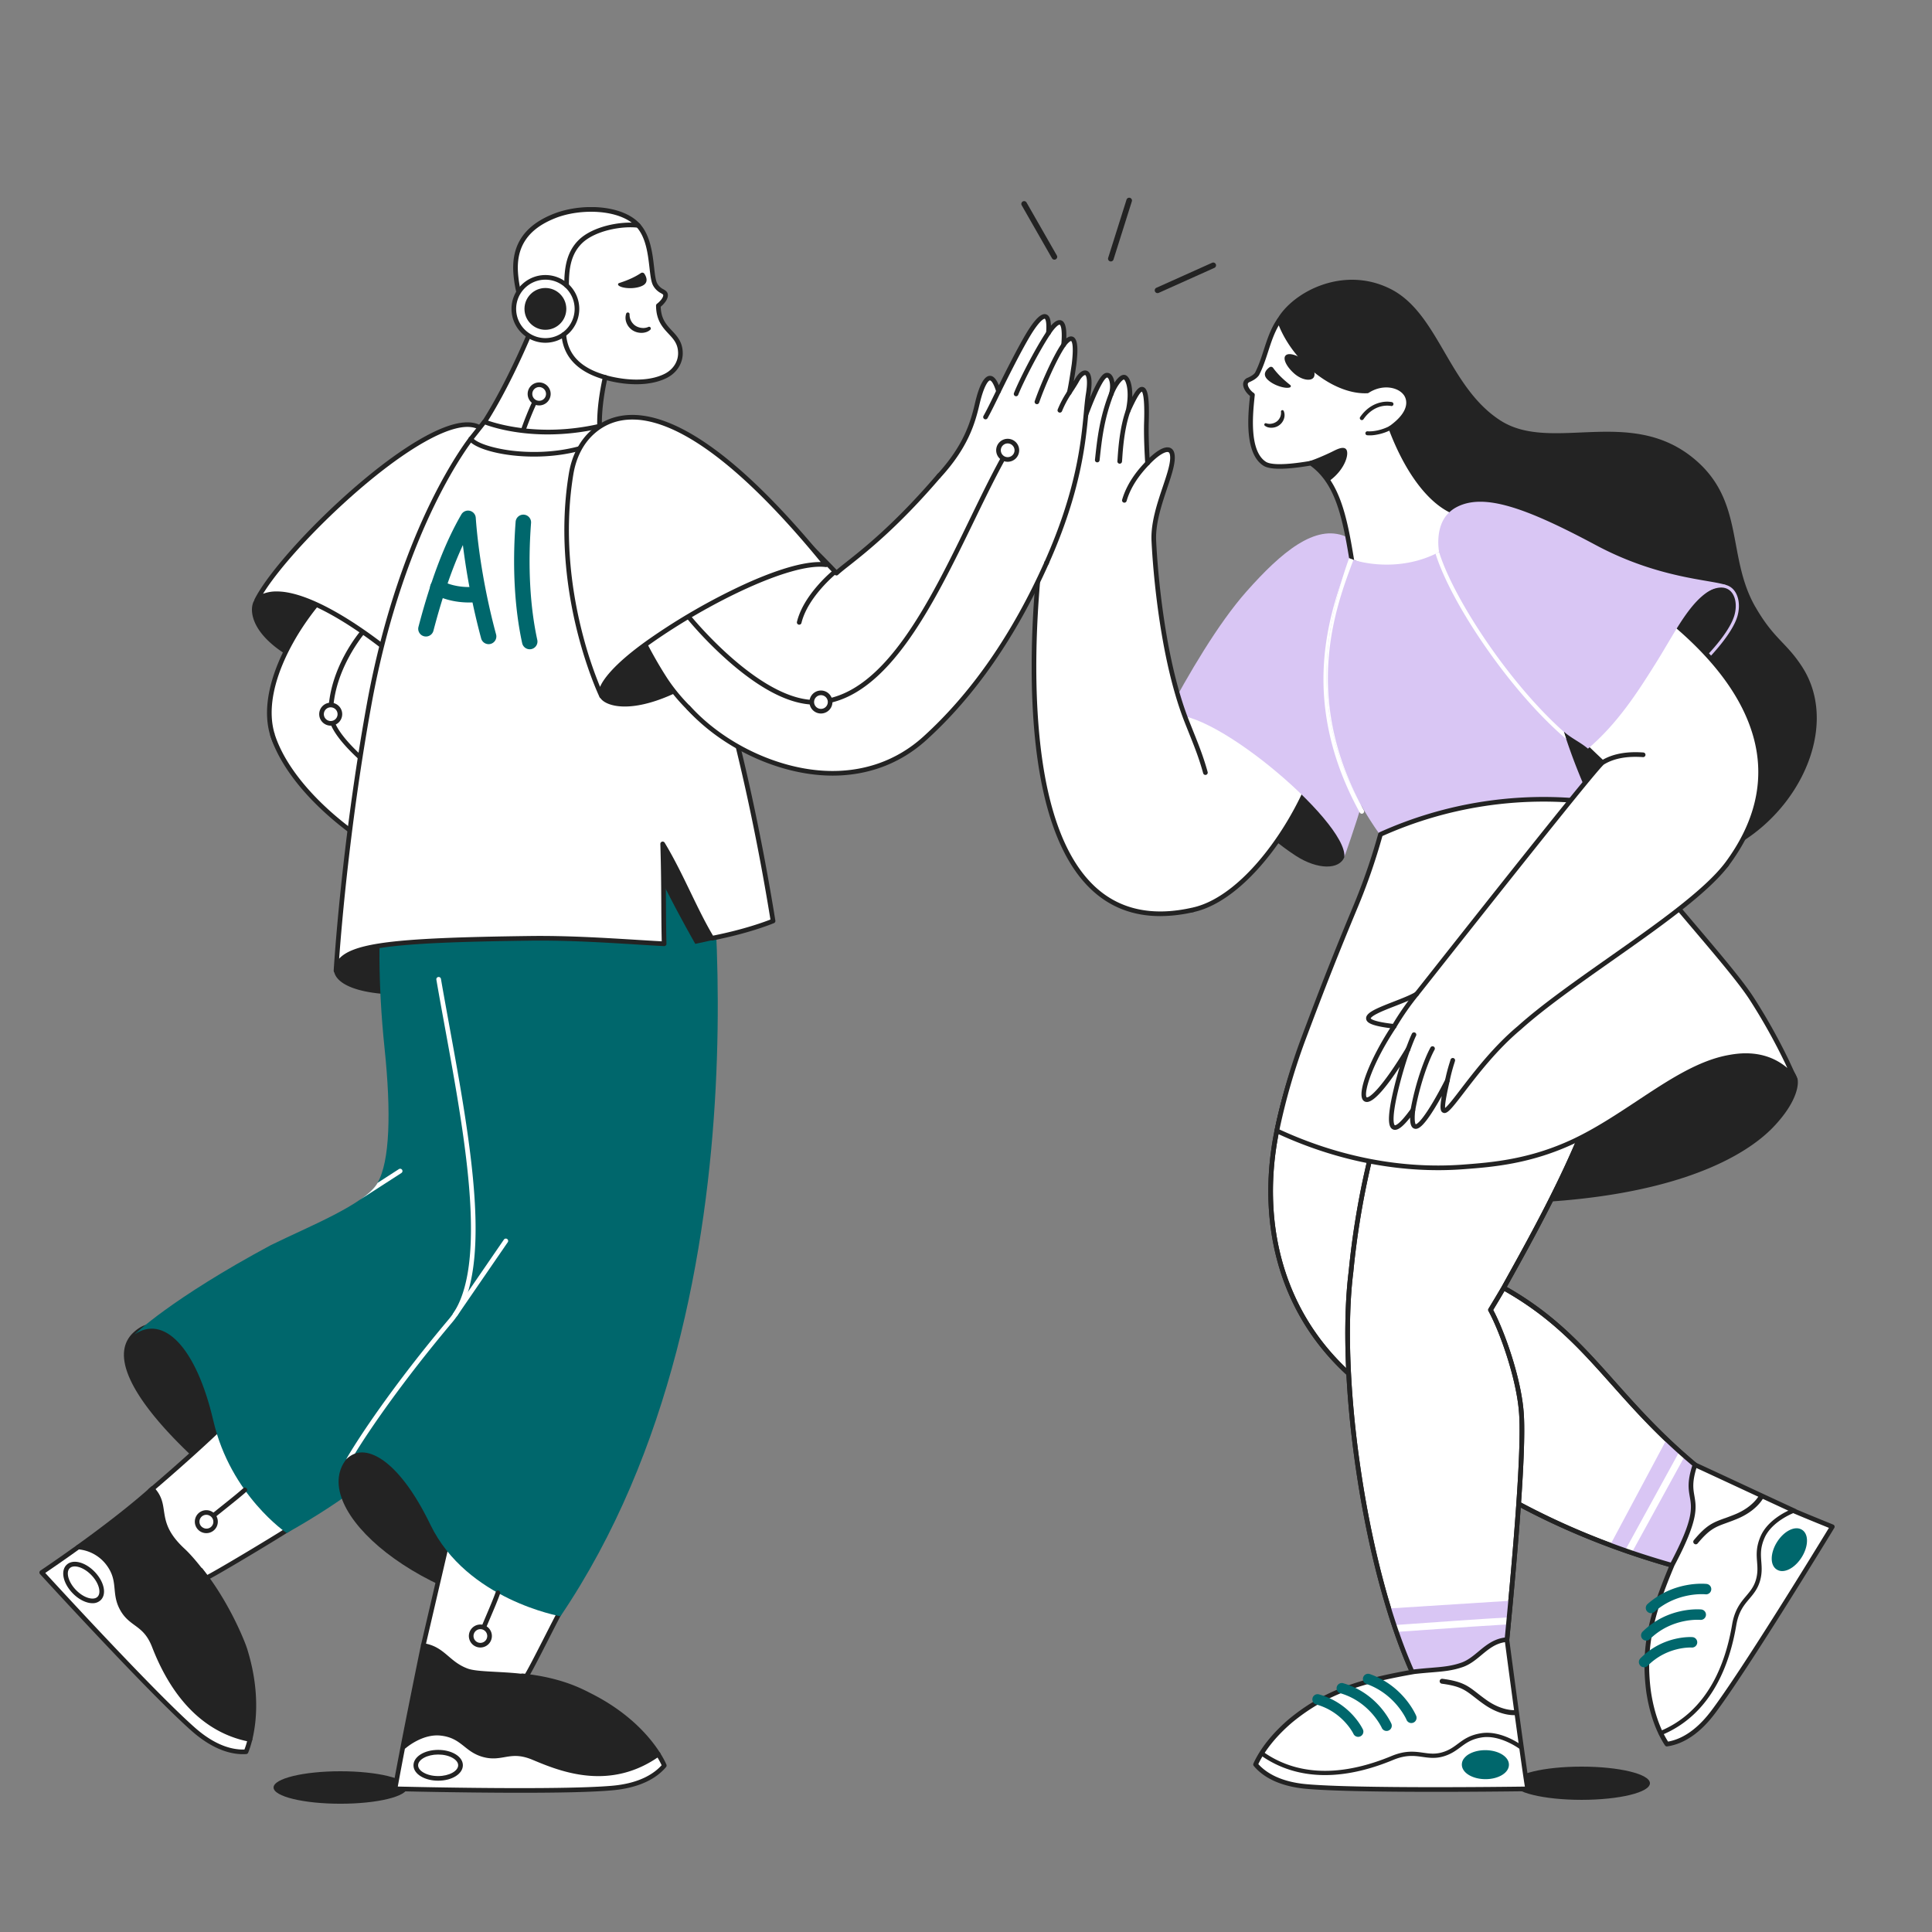 <svg xmlns="http://www.w3.org/2000/svg" width="3000" height="3000"><rect width="100%" height="100%" fill="#808080" stroke="none"/><svg width="250.781" height="60.757" transform="matrix(.847 0 0 .849 2349.6 2743.2)" viewBox="0 0 250.781 60.757"><ellipse cx="125.39" cy="30.378" fill="#232323" rx="125.39" ry="30.378"/></svg><svg width="250.781" height="60.757" transform="matrix(.828 0 0 .83 424.8 2750.4)" viewBox="0 0 250.781 60.757"><ellipse cx="125.39" cy="30.378" fill="#232323" rx="125.39" ry="30.378"/></svg><svg width="1039.04" height="1955.01" transform="matrix(1.2 0 0 1.201 1602 434.4)" viewBox="0 0 1039.04 1955.01"><path fill="#232323" d="M318.11 1167.26a1354.78 1354.78 0 0 0 280 27.29c263.2-2.09 344.85-81 363.62-101.25 30.8-33.19 30.43-55 29.35-59.2-8.86-34.35-78.37-42.38-105.07-46.45-153.65-23.41-460.01 125.01-567.9 179.61z"/><path fill="#fff" d="M858.32 1532.22c23.08 46.6 43.34 101-28.38 130.23C638.67 1608.64 501 1513.12 410 1414.12c-90.31-82.59-116-200-92.79-313.77C341.61 981 401.84 862.48 468.66 786l260.6 54.58c-69.74 107.46-149.93 304.17-175.2 435.81 158.53 64.61 179.08 151.17 304.26 255.83z"/><path fill="#232323" d="M829.94 1665.45a3.16 3.16 0 0 1-.81-.11c-214.34-60.3-347.37-168.72-421.24-249.1-43.86-40.14-74.06-89.44-89.75-146.53-14.48-52.69-15.81-111.46-3.85-170 23.3-114 81.59-235 152.11-315.69a3 3 0 0 1 2.87-1l260.61 54.59a3 3 0 0 1 1.9 4.56c-34 52.32-70.9 126.3-104 208.33s-58 161.47-70.29 224c100.51 41.5 145.44 91.82 197.35 150.02 29.78 33.38 60.57 67.91 105.41 105.4a2.9 2.9 0 0 1 .76 1c6.81 13.76 14.34 30 18.48 46.24 4.54 17.79 4.35 32.79-.61 45.85-6.87 18.13-22.51 32-47.81 42.25a3 3 0 0 1-1.13.19zM469.77 789.33C400.41 869.27 343.15 988.49 320.16 1101c-11.76 57.58-10.46 115.39 3.77 167.17 15.4 56 45 104.4 88.11 143.78l.18.19c73.22 79.68 205.07 187.2 417.53 247.19 23.12-9.59 37.36-22.16 43.52-38.42 9.69-25.57-2.56-56.78-17.36-86.75-44.91-37.61-75.74-72.17-105.55-105.6-51.81-58.08-96.55-108.24-197.43-149.3a3 3 0 0 1-1.82-3.34c12.15-63.28 37.39-144.08 71.09-227.54 32.49-80.47 68.68-153.28 102.18-205.67z"/><path fill="#d9c6f4" d="M864.24 1600.27c-.72 1.3-34.13 61.88-34.84 63.15-23.72-7.74-54.45-18.83-80.26-28.55l73.45-137.45a660.563 660.563 0 0 0 38.59 34.34c0 1 .13 3.15.18 4.18z"/><path fill="#fff" d="m846.15 1519-.44.8-1.06 1.93-25.87 47.12-41.88 76.28-8.55-3.12 23.85-43.47L837 1517l1.86-3.39.39-.71c1.76 1.59 3.54 3.17 5.36 4.77z"/><path fill="#232323" d="M829.94 1665.45a3.1 3.1 0 0 1-.81-.11c-214.34-60.3-347.37-168.72-421.24-249.1-43.86-40.14-74.06-89.44-89.75-146.53-14.48-52.69-15.81-111.46-3.85-170 23.3-114 81.59-235 152.11-315.69a3 3 0 0 1 2.87-1l260.61 54.59a3 3 0 0 1 1.9 4.56c-34 52.32-70.9 126.3-104 208.33s-58 161.47-70.29 224c100.51 41.5 145.44 91.82 197.35 150.02 29.78 33.38 60.57 67.91 105.41 105.4a3 3 0 0 1 .62.71c23.12 37.06 30.53 66.32 22.66 89.46-6.61 19.43-24.29 34.63-52.54 45.17a3 3 0 0 1-1.05.19zM469.77 789.33C400.41 869.27 343.15 988.49 320.16 1101c-11.76 57.58-10.46 115.39 3.77 167.17 15.4 56 45 104.4 88.11 143.78l.18.19c73.22 79.69 205.07 187.21 417.58 247.21 26-9.86 42.12-23.7 48.05-41.14 7.23-21.25.09-48.71-21.82-84-45-37.65-75.83-72.24-105.67-105.7-51.81-58.08-96.55-108.24-197.43-149.3a3 3 0 0 1-1.82-3.34c12.15-63.28 37.39-144.08 71.09-227.54 32.49-80.47 68.68-153.28 102.18-205.67z"/><path fill="#fff" d="M752.15 979.73c-25.78 114.38-87.16 226.15-141.4 323.6a1818.93 1818.93 0 0 1-17.08 28.56c14.59 26.18 36.69 88.35 40 132.77 5 61.43-17.13 276.56-18.61 293.53-3.38 60.51-99.71 93.31-122.85 41.42-63-141.17-95.82-382.54-79-517a1061.07 1061.07 0 0 1 58.1-258q16.31-118 32.58-236l264.13 7c3.37 79.13-6.47 142.02-15.87 184.12z"/><path fill="#232323" d="M535.41 1828.47c-21.34 0-38-9.81-46-27.63-29.89-67-54.63-160-69.64-261.8-14.34-97.27-17.83-190.87-9.57-256.82a1064.61 1064.61 0 0 1 58.16-258.31q16.26-117.82 32.53-235.64a3 3 0 0 1 3.05-2.59l12 .32 252.16 6.72a3 3 0 0 1 2.92 2.87 709.14 709.14 0 0 1-15.92 184.79c-26.45 117.31-90.3 232.05-141.64 324.27l-.1.19c-5.62 9.59-11.06 18.7-16.2 27.13 14.37 26.64 36.18 87.65 39.47 132.47 2.94 36.53-2.94 131.45-17.48 282.1-.58 6-1 10.09-1.13 11.92-.94 16.88-8.82 32.72-22.76 45.71a93.59 93.59 0 0 1-45.61 22.94 78.37 78.37 0 0 1-14.24 1.36zM506.48 791.75Q490.39 908.41 474.27 1025a3.2 3.2 0 0 1-.15.61 1058.23 1058.23 0 0 0-57.94 257.23c-8.21 65.52-4.73 158.53 9.54 255.28 14.93 101.25 39.5 193.67 69.18 260.24 8.44 18.91 28.49 27.45 53.64 22.82 29.36-5.4 61.59-29.38 63.47-63.18.17-1.93.57-6.06 1.15-12.06 14.51-150.31 20.39-244.87 17.47-281.07-3.3-44.88-25.49-106.27-39.58-131.55a3 3 0 0 1 .07-3c5.35-8.76 11.06-18.31 17-28.38v-.08C659.29 1210 723 1095.59 749.22 979.07a702.69 702.69 0 0 0 15.9-180.43L515.76 792z"/><path fill="#d9c6f4" d="M621 1707.84c-2 16.78-3.37 34.35-4.06 51.32l-1.52 1.3-2 1.69-48.67 41.56-71.06-.66c-12.22-27.55-22.61-57-31.69-85.11z"/><path fill="#fff" d="M619.11 1729.35q-.37 4.51-.77 9.06h-.26l-2.67.14c-11.6.64-28.29 1.7-46.79 2.94-32.58 2.18-70.73 4.88-96.43 6.73-1.05-3-2.07-5.92-3.06-8.8 20.64-1.48 50.24-3.59 78.54-5.52 26.24-1.81 51.35-3.46 67.18-4.33l3.94-.22z"/><path fill="#232323" d="M535.41 1828.47c-21.34 0-38-9.81-46-27.63-29.89-67-54.63-160-69.64-261.8-14.34-97.27-17.83-190.87-9.57-256.82a1064.61 1064.61 0 0 1 58.16-258.31q16.26-117.82 32.53-235.64a3 3 0 0 1 3.05-2.59l12 .32 252.16 6.72a3 3 0 0 1 2.92 2.87 709.14 709.14 0 0 1-15.92 184.79c-26.45 117.31-90.3 232.05-141.64 324.27l-.1.19c-5.62 9.59-11.06 18.7-16.2 27.13 14.37 26.64 36.18 87.65 39.47 132.47 2.94 36.53-2.94 131.45-17.48 282.1-.58 6-1 10.09-1.13 11.92-.94 16.88-8.82 32.72-22.76 45.71a93.59 93.59 0 0 1-45.61 22.94 78.37 78.37 0 0 1-14.24 1.36zM506.48 791.75Q490.39 908.41 474.27 1025a3.2 3.2 0 0 1-.15.61 1058.23 1058.23 0 0 0-57.94 257.23c-8.21 65.52-4.73 158.53 9.54 255.28 14.93 101.25 39.5 193.67 69.18 260.24 8.44 18.91 28.49 27.45 53.64 22.82 29.36-5.4 61.59-29.38 63.47-63.18.17-1.93.57-6.06 1.15-12.06 14.51-150.31 20.39-244.87 17.47-281.07-3.3-44.88-25.49-106.27-39.58-131.55a3 3 0 0 1 .07-3c5.35-8.76 11.06-18.31 17-28.38v-.08C659.29 1210 723 1095.59 749.22 979.07a702.69 702.69 0 0 0 15.9-180.43L515.76 792z"/><path fill="#fff" d="M289.76 1919.5c9.9-21.64 27.1-40.92 45.24-56.39 45.61-37.52 91.37-51.43 159.77-63.41 28.84-3.29 43.5-2.34 62.56-9 20.86-7.55 32.07-30.56 57.68-32.46 4.49 34.13 22.59 169.64 26.7 193 0 0-214.82 3.25-286.06-3-38.67-3.42-57.13-18-65.94-28.52a.22.22 0 0 0 .05-.22z"/><path fill="#232323" d="M522.83 1955c-62.16 0-132.42-.78-167.45-3.88-21.27-1.87-50.33-8.53-68-29.57a3 3 0 0 1-.4-3.23v-.06c8.91-19.5 24.82-39.35 46-57.42 46.55-38.29 92.56-52.06 161.2-64.08h.18c8.61-1 16-1.59 22.52-2.13 15.3-1.27 26.35-2.18 39.38-6.76 8.15-2.95 14.78-8.44 21.8-14.26 10.19-8.44 20.73-17.18 36.66-18.36a3 3 0 0 1 3.19 2.6c4.29 32.57 22.52 169.25 26.69 192.84a3 3 0 0 1-2.91 3.52c-1.02-.03-55.77.79-118.86.79zm-229.58-35.87c9.42 10.48 27.77 22.94 62.66 26 65.31 5.77 254.17 3.46 282.26 3.08-4.92-30.38-21.06-151.19-25.75-186.72-12.49 1.8-21.24 9-30.47 16.69-7.1 5.89-14.45 12-23.6 15.29-13.79 4.85-25.16 5.79-40.9 7.09-6.46.53-13.77 1.14-22.25 2.11-67.58 11.84-112.83 25.35-158.3 62.75-19.9 16.97-34.96 35.51-43.65 53.7z"/><path fill="#232323" d="M628.61 1852.25a3.23 3.23 0 0 0-3.46-2.85c-.68 0-16.82 1-36.69-13.14-4.56-3.24-8.24-6.1-11.48-8.63-12.75-9.91-19.78-15.37-45.42-18.78a3.2 3.2 0 0 0-3 5.08 3.25 3.25 0 0 0 2.17 1.26c23.93 3.18 30.08 8 42.38 17.53 3.31 2.57 7 5.48 11.66 8.75 18.26 13 33.39 14.38 39 14.38a19.47 19.47 0 0 0 2-.08 3.19 3.19 0 0 0 2.84-3.52zm5.26 42.39c-1.07-.79-26.41-19.38-52-15.45-15 2.29-22.81 8.09-30.4 13.71-5.86 4.34-11.4 8.44-20.23 11-9.26 2.7-16.73 1.64-24.65.52-10.71-1.52-22.86-3.25-41 4.28-26 10.8-50.94 17.1-74 18.72-35.13 2.46-66.24-5.76-92.46-24.45a2.75 2.75 0 0 0-3.07 4.57c24.08 17.12 52.17 25.8 83.5 25.8 4.06 0 8.24-.15 12.41-.44 23.68-1.66 49.17-8.1 75.76-19.13 16.74-6.94 27.61-5.4 38.13-3.91 8.14 1.15 16.56 2.35 26.95-.68 9.79-2.86 16-7.44 22-11.87 7.37-5.46 14.33-10.61 28-12.7 23.26-3.54 47.64 14.25 47.88 14.43a2.75 2.75 0 1 0 3.29-4.41z"/><path fill="#00676c" d="M608.23 1906.39c-5.65-3.35-13.14-5.21-21.06-5.26h-.26c-7.83 0-15.22 1.79-20.84 5a21.6 21.6 0 0 0-7 6.14 12.92 12.92 0 0 0-2.45 7.43c0 5.24 3.28 10.09 9.3 13.65 5.66 3.35 13.13 5.21 21.06 5.26h.26c7.84 0 15.22-1.79 20.85-5.05 6.06-3.51 9.42-8.33 9.45-13.56s-3.29-10-9.31-13.61zm-123.18-44.56c-.14-.34-14.52-33.22-51.91-46.36h-.09a6.75 6.75 0 0 1 4.57-12.71c43.22 15.19 59.22 52.28 59.88 53.86a6.58 6.58 0 0 1 .52 2.59 6.75 6.75 0 0 1-13 2.65zM453 1872.21c-.14-.33-15.3-33.49-53.51-44.67h-.19a6.75 6.75 0 0 1 4-12.91c44.44 13 61.39 50.6 62.09 52.19a7 7 0 0 1 .57 2.7 6.76 6.76 0 0 1-12.94 2.74zm-36.65 7.79c-.14-.29-13.85-28.44-48.24-38a6.75 6.75 0 0 1 3.64-13c40.56 11.34 56.19 43.94 56.83 45.32a6.6 6.6 0 0 1 .63 2.83 6.76 6.76 0 0 1-12.86 2.9z"/><path fill="#fff" d="M821.92 1893.2c0-.06-.1-.13-.16-.24-12.92-19.85-20.11-44.53-23.52-68-7.47-58 4.29-100.76 30.9-164 50.4-95.06 11-74.18 29.19-128.71 31.32 14.35 90 41.84 129.26 59.89l-.33.11c12.54 5.33 26.83 11.15 48.79 20.08 0 0-111.54 183.47-154.79 240.4-23.46 30.9-45.64 38.76-59.24 40.62z"/><path fill="#232323" d="M822 1896.32a3 3 0 0 1-2.42-1.24l-.16-.21-.09-.13-.11-.15c-14.81-22.76-21.21-50.21-24-69.23-7.65-59.33 4.47-102.31 31.11-165.59a2.56 2.56 0 0 1 .11-.24c30.2-57 27.75-71 25.16-86-1.73-10-3.52-20.25 3.84-42.3a3 3 0 0 1 1.65-1.8 3 3 0 0 1 2.44 0c15.73 7.21 38.17 17.64 61.93 28.69 23.49 10.92 47.78 22.22 67.34 31.21a2.87 2.87 0 0 1 .88.62c12 5.08 25.37 10.53 47.45 19.51a3 3 0 0 1 1.43 4.34c-1.11 1.83-112.12 184.26-155 240.66-23.39 30.8-46.2 39.71-61.22 41.77a2.83 2.83 0 0 1-.34.09zm9.83-234.13c-26.17 62.22-38.1 104.44-30.63 162.33 3.73 25.73 11.41 48.36 22.24 65.51 13.89-2.38 34.22-11.27 55.41-39.17 39.63-52.17 138.11-213.09 152.78-237.14-21-8.52-33.8-13.77-45.56-18.77a2.88 2.88 0 0 1-1-.73c-19.34-8.9-43.09-19.94-66.07-30.63-22.25-10.34-43.34-20.15-58.83-27.27-5.68 18.4-4.18 27.06-2.59 36.19 2.62 15.28 5.36 31.04-25.74 89.71z"/><path fill="#232323" d="M859.23 1635h.06a3.18 3.18 0 0 0 2.46-1.16c15.43-18.54 22.75-21.2 37.34-26.5 3.71-1.35 8.32-3 13.68-5.23 25.4-10.48 33.61-26.42 33.94-27.1a3.18 3.18 0 0 0-1.43-4.29 3.2 3.2 0 0 0-4.29 1.42c-.08.15-7.68 14.57-30.66 24-5.07 2.09-9.43 3.68-13.29 5.08h-.13c-15.19 5.51-23.55 8.55-40.09 28.43a3.19 3.19 0 0 0-.72 2.34 3.11 3.11 0 0 0 1.14 2.16 3.16 3.16 0 0 0 1.99.85zm128.65-44.22a2.75 2.75 0 0 0-3.54-1.61c-1.26.46-30.83 11.69-41.14 35.46-6 13.88-5.28 23.61-4.56 33 .56 7.27 1.09 14.13-1.43 23-2.64 9.27-7.52 15-12.68 21.13-7 8.26-14.92 17.63-18.19 37-4.7 27.77-12.62 52.2-23.53 72.59-16.6 31-40.12 53-69.89 65.22a2.75 2.75 0 0 0 1 5.29 2.72 2.72 0 0 0 1.18-.26c30.93-12.75 55.33-35.51 72.52-67.66 11.19-20.9 19.3-45.89 24.1-74.27 3-17.86 10.12-26.23 17-34.33 5.31-6.28 10.8-12.77 13.76-23.18 2.79-9.78 2.2-17.47 1.63-24.9-.7-9.14-1.36-17.77 4.12-30.4 9.4-21.68 37.72-32.39 38-32.5a2.76 2.76 0 0 0 1.65-3.58z"/><path fill="#00676c" d="M996.8 1616.2c-4.42-2.81-10.3-2.59-16.53.61-5.84 3-11.4 8.33-15.65 15s-6.72 14-7 20.54c-.25 7 2 12.39 6.47 15.21a13 13 0 0 0 7 2c8.24 0 18.14-6.61 25.13-17.6 4.25-6.68 6.72-14 7-20.54.3-7-2-12.42-6.42-15.22zM801.4 1724a6.76 6.76 0 0 1-4.48-11.82c34.36-30.28 74.57-26.14 76.26-26a6.75 6.75 0 1 1-1.5 13.41c-.35 0-36.09-3.54-65.82 22.67a6.73 6.73 0 0 1-4.46 1.69zm-6.13 35.47a6.75 6.75 0 0 1-4.73-11.57c33-32.41 74.15-28.86 75.88-28.69a6.75 6.75 0 1 1-1.3 13.44c-.36 0-36.52-3.17-65.12 24.88a6.75 6.75 0 0 1-4.73 1.94zm-2.82 34.46a6.75 6.75 0 0 1-4.79-11.51c29.7-29.84 65.8-27.57 67.32-27.46a6.75 6.75 0 0 1-1 13.47c-.32 0-31.6-1.8-56.78 23.51a6.76 6.76 0 0 1-4.79 2z"/><path fill="#232323" d="M182.79 570.18c86.4 8.94 243.72 118.21 221.78 176.21-6.18 16.35-34.17 16.89-62.85-1.66-86.58-56.02-158.93-174.55-158.93-174.55z"/><path fill="#fff" d="M171.8 575.41c19.24-22.06 46.86-95 72.35-112C277.34 441.33 393 522.68 373.62 607c-16.89 73.66-90.39 191.61-164.84 207.66-83.89 14.15-104.68-159.25-36.98-239.25z"/><path fill="#232323" d="M199.45 818.45c-21 0-39.3-12-52.11-34.44-14.9-26.16-21.49-64-18.07-103.94 3.64-42.37 17.92-80.23 40.24-106.6 7.53-8.64 16.64-25.8 26.29-44 15.15-28.53 30.81-58 46.66-68.57 13.81-9.19 40.76-2.66 68.68 16.63C332.55 492.31 351 512 363 533c14.32 25 19 50.79 13.54 74.63-8.81 38.39-32.31 86.87-61.34 126.54-34 46.38-71.53 76-105.79 83.38h-.14a58.21 58.21 0 0 1-9.82.9zm-25.37-241.09c-21.52 25.43-35.3 62.09-38.83 103.22-3.27 38.15 3.2 75.7 17.31 100.46 9.49 16.66 26.85 35.48 55.66 30.66 32.81-7.1 69.08-35.88 102.14-81.05 28.59-39 51.7-86.69 60.34-124.33 11-47.91-23.7-96.72-62.94-123.84-25.48-17.61-50.38-24.28-61.95-16.58-14.58 9.7-30.57 39.82-44.68 66.39-9.81 18.47-19.07 35.91-27.05 45.07z"/><path fill="#d9c6f4" d="M404.57 746.39c4.74-46-182.63-204.32-231-181.46C203.11 509.47 241.37 444.31 278 403c45.13-50.88 89-87.68 128.21-71.05 13.6 10.58 36.16 31 40.55 41.55 37.97 108.36 3.24 244.21-42.19 372.89z"/><path fill="#fff" d="M427.15 690.37a3 3 0 0 1-2.63-1.55c-35-63.43-50.6-128.63-46.25-193.79 3.73-55.95 20.75-101 33.18-134a3 3 0 0 1 5.61 2.12c-12.29 32.58-29.13 77.2-32.8 132.26-4.33 64.9 10.56 127.21 45.51 190.49a3 3 0 0 1-1.17 4.1 3 3 0 0 1-1.45.37zm-202.36-53.18c-6.81-24.72-14.93-42.87-24.37-67C170.22 493 160 383.26 158 336.11c-1.27-41.79 28.12-90 23.76-110.81-2.43-11.61-17-4.17-31.85 11.69-1.2-19.5-1.9-38.4-1.42-53.2 2.18-67.7-12.33-39.74-23.75-14.24 5.61-25.85.38-42.47-4.94-43.62-4.35-.65-12 9.2-16.77 21.6 3.94-13.45-.88-27.5-7.68-23.51-9.71 5.71-27.21 56.21-27.6 57.4 5.44-43.48-13.13-26.84-25.94 11.72-14.12 42.52-17.88 67.94-24.27 112.28-24 166.72-48.14 563.93 191.27 509.23"/><path fill="#232323" d="M166.38 822.75c-34.54 0-64.06-11.13-88.12-33.3-44.17-40.7-69.93-117.92-76.58-229.52C-4.39 458 7.14 356.47 14.55 305c6.24-43.33 10-69.48 24.39-112.79 1.44-4.33 14.36-42.19 26.51-39.44 3.3.75 5.27 4 6 9.88 6.18-15.86 15.5-37.15 22.39-41.2a7 7 0 0 1 8.15.44c2.68 2.08 4.45 6.19 5.13 11.12 4-6 8.7-10.69 13.13-10h.2c4.19.91 7.43 6.37 8.89 15a67.88 67.88 0 0 1 .78 13.61c5.69-10.42 9.67-13.87 13.8-12.92 5.38 1.24 8.73 9.41 7.58 45.21-.38 11.7 0 27.22 1 46.23 7.14-6.78 18-15.29 25.79-13.11 2.32.65 5.31 2.51 6.4 7.69 2.18 10.42-3.16 26.3-9.34 44.68-7 21-15 44.73-14.36 66.65.63 14.37 7.13 143.35 42.23 233.07 2 5.15 4 10 5.87 14.76 7.09 17.68 13.2 32.95 18.6 52.54a3 3 0 0 1-5.79 1.6c-5.3-19.27-11.36-34.4-18.38-51.91-1.9-4.74-3.86-9.64-5.89-14.81-35.45-90.61-42-220.52-42.63-235-.71-23 7.46-47.34 14.67-68.78 5.9-17.55 11-32.71 9.14-41.54-.56-2.7-1.71-3-2.14-3.14-3.56-1-12.78 3.66-24.59 16.26a3 3 0 0 1-5.18-1.87c-1.39-22.58-1.85-40.07-1.42-53.48 1-32.33-2-38.09-2.93-39.09-1.62.62-5.63 5.06-15.08 26.17a3 3 0 0 1-5.67-1.86c5.49-25.31 0-39-2.53-40-1.85.17-8.47 6.84-13.45 19.71a3 3 0 0 1-5.68-1.92c2.71-9.26.71-18.08-1.86-20.08-.37-.29-.67-.44-1.42 0-6.84 4-21.56 41.51-26.27 55.75a3 3 0 0 1-5.82-1.31c2.29-18.34-.28-22-.68-22.43-2.42.27-11.16 10.53-19.44 35.47-14.22 42.8-18 68.75-24.15 111.76C13.11 357.1 1.63 458.21 7.67 559.58c6.55 110 31.67 185.84 74.66 225.46 32 29.47 74.3 38.45 125.79 26.68a3 3 0 0 1 1.33 5.85 193.78 193.78 0 0 1-43.07 5.18z"/><path fill="#232323" d="M119.89 288.21a3 3 0 0 1-.84-.12 3 3 0 0 1-2-3.71c7.1-24.47 23.63-42 30.69-49.45a3 3 0 0 1 4.37 4.12c-6.77 7.16-22.6 23.92-29.3 47a3 3 0 0 1-2.92 2.16zm-5.99-50.4h-.28a3 3 0 0 1-2.71-3.26c.08-.95.18-2.34.29-4.09.81-11.85 2.69-39.6 10.7-61.92a3 3 0 0 1 5.65 2c-7.73 21.53-9.57 48.69-10.36 60.29-.12 1.81-.22 3.25-.31 4.23a3 3 0 0 1-2.98 2.75zm-29.03-1.73h-.33a3 3 0 0 1-2.66-3.31l.22-2c2.78-25.54 5.66-51.94 18.11-84.31a3 3 0 0 1 5.6 2.15c-12.17 31.65-15 57.66-17.74 82.81l-.22 2a3 3 0 0 1-2.98 2.66zm-28.49 0h-.33a3 3 0 0 1-2.66-3.31 368.06 368.06 0 0 1 11.46-52.18 3 3 0 0 1 5.76 1.69 366 366 0 0 0-11.25 51.15 3 3 0 0 1-2.98 2.65zm880.24 187.18c24 41.56 39.51 45.16 60.17 76.92 54.44 83.71-14.09 212.48-122.27 247.21-102.65 33-208.36-16.31-237.18-107.4-75.6-134.49-152.66-374.89-172.7-448.48-49-4.68-149.08-72.14-147.08-140.23 20.22-35.64 85.89-70.22 147-39.27 62 31.4 74.63 126.6 141.88 169.88 65.83 42.36 167.24-18.63 249.78 48.81 67.26 55 42.61 127.1 80.36 192.56z"/><path fill="#fff" d="M527.65 355.69c-58.71 36.28-113.13 8.75-113.13 8.75-9.88-61.21-19.62-103.72-53.2-127.31-16.1 2.75-49.37 7.65-59.87.72-25.06-16-17.42-71.51-15.79-89.06-6.38-4-13.79-15.57-5-19.3 4.09-1.83 8.21-4 10.9-7.66 11.56-22.26 14.28-48.52 28.85-69.56 17.24 49.27 70.29 93.63 114 91.4 35.33-23 82.11 11 30.28 47.94 26.2 69.78 63 107.9 96.11 112.36.08 23.35-33.12 51.72-33.12 51.72z"/><g fill="#232323"><path d="M462.63 377.43a124.66 124.66 0 0 1-13.89-.78c-21.24-2.38-35-9.24-35.57-9.53a3 3 0 0 1-1.61-2.2c-9.38-58.08-18.56-101.12-51-124.63-32.19 5.42-52.64 5.44-60.79.06-24.83-15.9-19.72-66.17-17.54-87.64.08-.88.17-1.7.24-2.48-4.83-3.73-9.29-10.36-8.84-15.89a8.9 8.9 0 0 1 5.83-7.61c3.35-1.5 7.15-3.38 9.52-6.49 4.78-9.26 8.1-19.5 11.31-29.41 4.45-13.71 9-27.88 17.63-40.27a3 3 0 0 1 5.3.72c8.13 23.25 24.94 46.46 46.12 63.68s44.38 26.49 64.07 25.75c20.82-13.12 44.3-7.92 53.36 5.35 4.35 6.39 5.11 14.28 2.12 22.24-3.13 8.31-10.07 16.51-20.64 24.39 24.2 63.3 58.83 103.73 92.89 108.3a3 3 0 0 1 2.6 3c.09 24.45-32.77 52.81-34.17 54a2.51 2.51 0 0 1-.37.27 125.57 125.57 0 0 1-66.57 19.17zm-45.4-15a113.7 113.7 0 0 0 32.42 8.33 119.25 119.25 0 0 0 76.22-17.46c2.41-2.1 29.66-26.36 31.77-46.76-35.76-6.62-71.39-48.86-95.79-113.83a3 3 0 0 1 1.07-3.5c28.72-20.5 21.74-35.59 18.92-39.73-7.4-10.84-28-14.85-45.82-3.25a3.05 3.05 0 0 1-1.49.48c-1.09.05-2.19.08-3.3.08-41.86 0-92-39.62-111.51-87.82-6.15 10.51-10 22.3-13.69 33.75-3.32 10.22-6.74 20.78-11.81 30.54a3 3 0 0 1-.24.38c-3.06 4.2-7.62 6.63-12.09 8.63-1.86.79-2.18 1.76-2.25 2.6-.28 3.54 3.86 9 7.62 11.42a3 3 0 0 1 1.39 2.81c-.12 1.24-.26 2.67-.43 4.25-2.06 20.38-6.9 68.08 14.85 82 3.94 2.6 16.64 5.88 57.74-1.15a3 3 0 0 1 2.23.5c34.84 24.45 44.57 68.35 54.19 127.69z"/><path d="M464.15 188.65c-16.35 8.65-29.31 7.32-29.48 7.3a2.56 2.56 0 1 0-.58 5.09c1.15.1 2.31.15 3.47.15a41.17 41.17 0 0 0 6.18-.46 66.76 66.76 0 0 0 21.67-6.92zM383.89 261c-10.85-16.33-21.29-24.5-24.57-26.56 4.31-1 17-6.16 28.11-11.48 5.52-2.63 14.33-7.85 18.76-4.47 5.65 4.31.23 25.67-19.95 40.81zm-30.47-157.33c10.92 6.55 15 18.21 11.16 23s-15.47 2.9-25-5.55c-9.78-8.69-14.8-18.85-11.15-23 3.79-4.36 14.17-.95 24.99 5.55zm-49.85 81.93a13.42 13.42 0 0 0 7.08.42 15.65 15.65 0 0 0 6.5-2.79 13.54 13.54 0 0 0 2.48-2.48 13.87 13.87 0 0 0 2.95-10.05v-.1a1.86 1.86 0 0 1 3.54-.94 14 14 0 0 1 .36 9.91 16.82 16.82 0 0 1-2.26 4.55 17 17 0 0 1-12.9 7.16 16.41 16.41 0 0 1-5-.36 11.88 11.88 0 0 1-4.63-2.17 1.85 1.85 0 0 1 1.79-3.18zm31.1-49.4c-4.21-3.44-14.49-11.44-22.27-22.25a3.35 3.35 0 0 0-4.69-.77c-3.89 2.84-9.37 8.54-3.12 15.22 7.67 8.22 24.36 13.09 29.76 10.69a1.74 1.74 0 0 0 .83-2.3 1.91 1.91 0 0 0-.51-.59zm131.47 21.99a34.87 34.87 0 0 0-14.17.34c-7.35 1.58-18 6.14-26.89 18.88a2.55 2.55 0 0 0-.44 1.8 2.57 2.57 0 0 0 2.54 2.23h.34a2.51 2.51 0 0 0 1.76-1.07c15.1-21.58 34.89-17.34 35.73-17.15a2.56 2.56 0 1 0 1.13-5zm445.07 276.32c6.67-23.53-4.68-49-37.4-33.33-31.38 15-153.9 202.94-153.9 202.94s169.59-101.49 191.3-169.61z"/></g><path fill="#d9c6f4" d="M721 606.47a2.06 2.06 0 0 1-.86-3.83c111.08-65.33 179.23-134.32 189.13-168.7 3.82-13.24 1.42-26.2-6-32.26-6.57-5.38-16.42-4.92-28.49 1.34a2.07 2.07 0 0 1-1.9-3.67c17.25-8.93 27.47-5.39 33-.86 8.65 7.09 11.59 21.8 7.33 36.59-5.21 17.92-25.64 44.56-56.14 73.06-35.37 33.05-82 67-134.89 98.05a2 2 0 0 1-1.18.28z"/><path fill="#fff" d="M738.59 624.29c13.08 12.15 138.1 162.07 160.68 131.81 146.81-196.75-110.83-359.42-233.17-414.16-72.61-32.49-150.5 33.49-104.88 94.9s155.34 166.99 177.37 187.45z"/><path fill="#232323" d="M890.71 763.12c-26.86 0-85.23-60.63-138.92-120.13-7.61-8.43-13.11-14.52-15.24-16.5C712.1 603.78 603.65 499 558.81 438.63c-18.81-25.32-18.92-54.28-.3-77.48 20.73-25.83 64.76-41.66 108.82-21.95 26.23 11.74 94 44.54 157.07 95.49s102.12 104.09 116.11 157.88c14.5 55.74 1.43 111.36-38.84 165.32a12.8 12.8 0 0 1-10.16 5.21zm-150.08-141c2.33 2.16 7.62 8 15.61 16.88 29.47 32.66 107.73 119.43 135 118.14a6.9 6.9 0 0 0 5.63-2.81C936 701.87 948.72 648 934.7 594.08c-13.66-52.52-52-104.57-114.07-154.72-62.48-50.51-129.74-83-155.75-94.68-41.28-18.47-82.41-3.81-101.69 20.23-16.81 20.93-16.64 47.15.44 70.14 44.57 60 152.64 164.41 177 187z"/><path fill="#d9c6f4" d="M410.76 360c12.66 5.84 65.91 18.8 116.42-8 0 0-6.88-34.81 14.74-52.68a41 41 0 0 1 7.26-5c35.23-19.12 89.55 0 180.86 48.77C812.16 387 879.85 387.58 899.21 395c-39.76 2.74-62.22 54-91.79 101-23 36.6-48.85 77.29-87.57 110.26-10.85-9-21.18-13.13-31.31-22.07a746.85 746.85 0 0 0 35.68 91c-86.17-7.06-183.06 9.15-271.62 45-85.36-117.9-86.49-235.31-41.84-360.19z"/><path fill="#fff" d="M527.15 352q-2.25 1.2-4.52 2.29c9.67 30.88 32.36 73.48 62.66 117.57 33.36 48.52 71 91.72 106 121.63a2.08 2.08 0 0 0 .34.24c-1-3.06-2-6.13-3-9.21C616.79 520.6 545.5 411.51 527.15 352zm-110.79 10.13v-.15c-2.27-.71-4.16-1.4-5.63-2-39.31 110-43.07 214.31 14.85 318.22-74.81-142.2-32.27-254.98-9.22-316.07zm34.98 354.96A794 794 0 0 1 419 810.53c-26.05 62.43-43.6 107.19-67.48 171a816 816 0 0 0-34.34 118.86c106.85 49.86 196.15 50.05 241.24 46.66 36.41-2.74 86.47-6.5 143.51-33.46 73-34.5 136.09-96.92 200.74-108.29 10.85-1.91 34.5-5.74 58.1 6.16a80.68 80.68 0 0 1 27.3 22.89l-10.57-22.89a755.52 755.52 0 0 0-45.78-81.88c-27.38-42.23-101.9-120.85-207.91-254.14a513.86 513.86 0 0 0-272.51 41.69z"/><path fill="#232323" d="M525.81 1151.23c-70 0-141.86-16.43-209.85-48.17a3 3 0 0 1-1.67-3.33 823.22 823.22 0 0 1 34.46-119.29c24.86-66.4 42.53-111.17 67.52-171.07a790.76 790.76 0 0 0 32.18-93.08 3 3 0 0 1 1.66-1.94 516.83 516.83 0 0 1 274.09-41.93 3 3 0 0 1 2 1.11c50.72 63.76 94 114.77 128.81 155.75 37.67 44.39 64.9 76.45 79.28 98.63a764 764 0 0 1 46 82.25l10.57 22.9a3 3 0 0 1-5.1 3.09 76.92 76.92 0 0 0-26.27-22.05c-23.19-11.7-46.34-7.62-56.23-5.89-38.32 6.79-76.26 31.79-116.42 58.33-26.71 17.65-54.33 35.89-83.59 49.72-57.54 27.2-107.84 31-144.56 33.74q-16.35 1.23-32.88 1.23zm-205.16-52.6c77.14 35.58 159.24 51.27 237.59 45.39 36.25-2.73 85.91-6.46 142.45-33.18 28.87-13.65 56.31-31.77 82.85-49.3 40.69-26.89 79.13-52.28 118.65-59.23 9.57-1.69 35-6.16 60 6.44a79.28 79.28 0 0 1 15.62 10.38l-3-6.45a758 758 0 0 0-45.58-81.5c-14.17-21.86-41.28-53.8-78.82-98-34.64-40.81-77.71-91.56-128.15-154.94a511 511 0 0 0-268.42 41 795 795 0 0 1-32.05 92.43c-24.95 59.83-42.6 104.54-67.43 170.86a816.25 816.25 0 0 0-33.71 116.1z"/><path fill="#fff" d="M791.24 614.14c-25.65-1.85-42.21 3.6-52.65 10.15-13.18 10.59-239 297.5-240.55 299.25-24.29 14.79-108.26 32.9-29 41.68-55.32 83.17-54.75 149.14 17.89 29.84-8.72 21.56-47.33 153 6.41 78.33-6.37 59.41 36.46-21.76 44.67-38.24-22.17 95.71 19-6.44 93.25-68.12 73-65.75 221.16-149.6 268-210.93"/><path fill="#232323" d="M470.11 1099.12a6.37 6.37 0 0 1-3.11-.8c-4.41-2.43-8.28-10.31 1-49.93 2.49-10.65 5.47-21.52 8.28-30.91-15.89 24.1-33 46-42.78 45.59a6.33 6.33 0 0 1-5.54-3.62c-5.85-11.42 10.14-52 35.89-91.82-26.22-3.33-30.5-7.73-31.06-12-1-7.69 12.33-13.27 36-22.47 10.28-4 20.91-8.14 27.27-11.91 1.33-1.66 7.58-9.56 16.63-21C604 784.65 726.6 630.07 736.71 622l.29-.2c13.79-8.65 32.12-12.22 54.45-10.6a3 3 0 1 1-.43 6c-20.95-1.51-38 1.72-50.68 9.6-7.82 6.64-82.82 99.89-223 277.2-13.83 17.5-16.83 21.28-17.12 21.61a2.77 2.77 0 0 1-.67.56c-6.75 4.11-17.88 8.44-28.65 12.63-8.15 3.17-16.59 6.45-22.82 9.53-9 4.45-9.38 6.52-9.39 6.61.15.36 2.32 4.24 30.61 7.37a3 3 0 0 1 2.17 4.65c-31.68 47.63-41.58 83.26-38.22 89.82.18.35.25.36.41.36 4.34.17 19.87-13 50.63-63.57a3 3 0 0 1 5.35 2.68c-3.21 7.94-10.7 31.59-15.85 53.57-9.32 39.83-4 43.29-3.94 43.32s4.43 1.55 21-21.43a3 3 0 0 1 5.42 2.07c-1.59 14.84.3 17.7.68 18.11.69-.07 5.55-1.42 19.25-23.59 9.67-15.64 18.14-32.54 19.08-34.42a3 3 0 0 1 5.61 2c-5.28 22.77-6.27 31.71-5.92 34.91 3.68-2.69 12-13.52 20-24 17.05-22.23 42.81-55.82 74.23-82 30.6-27.5 74.92-58.64 117.8-88.79 60.38-42.43 122.82-86.31 149.9-121.75a3 3 0 1 1 4.77 3.64c-27.64 36.18-90.46 80.33-151.22 123C707.7 911 663.51 942 633.25 969.26l-.09.08c-30.92 25.7-56.46 59-73.35 81-17.3 22.56-22.51 29-27.64 26.53-3.21-1.51-4.37-5.56-1.53-21.43-2.95 5.29-6.32 11.14-9.84 16.79-15.23 24.47-21.47 26.54-25.54 25.35-3.86-1.13-5.65-5.56-5.59-14.37-8.59 10.88-14.79 15.91-19.56 15.91z"/><path fill="#232323" d="M469 968.22a3 3 0 0 1-1.54-.42 3 3 0 0 1-1-4.11 345.83 345.83 0 0 1 29.26-42.05 3 3 0 0 1 4.65 3.8 337.67 337.67 0 0 0-28.76 41.32 3 3 0 0 1-2.61 1.46zm17.81 30.15a3 3 0 0 1-2.8-4.09c.59-1.5 1.16-3 1.7-4.39 2.23-5.77 4.15-10.75 6.26-15.06a3 3 0 1 1 5.39 2.63c-2 4.09-3.87 8.95-6.05 14.59q-.82 2.15-1.71 4.41a3 3 0 0 1-2.79 1.91zm6.51 78.02a3.15 3.15 0 0 1-.53 0 3 3 0 0 1-2.43-3.48c5.83-32.77 17.37-65.25 25.75-80.39a3 3 0 0 1 5.25 2.9c-8.14 14.71-19.37 46.41-25.09 78.54a3 3 0 0 1-2.95 2.43zm44.6-38.08a3.15 3.15 0 0 1-.61-.06 3 3 0 0 1-2.34-3.54 229.52 229.52 0 0 1 6.1-23.27l.91-3a3 3 0 1 1 5.74 1.73c-.31 1-.61 2-.92 3a222.52 222.52 0 0 0-5.95 22.71 3 3 0 0 1-2.93 2.43z"/></svg><svg width="1360.39" height="2051.85" transform="matrix(1.201 0 0 1.2 61.2 321.6)" viewBox="0 0 1360.39 2051.85"><path fill="#fff" d="M828.77 188.79c.14 11.81-6.83 23.65-19.46 29.82-32.89 16.06-77.8 1.71-77.8 1.71s-10.41 43.36-6.41 73.82c0 0-63.29 28.87-154.81-8.4 0 0 27.85-38.39 63.77-122.85-6.92-31.18-16.39-49.48-18.3-78.09-2.37-35.55 14.47-59.22 50.24-73.37 32.68-12.91 85.7-12.57 108.13 12.18 20.29 22.4 15.29 64.74 22.09 76.66 5.59 9.79 13.44 8.1 13.33 14-.09 5-6 10.78-9.29 13.24.2 34.2 28.19 33.71 28.51 61.28z"/><path fill="#232323" d="M663.14 307.78c-24.45 0-56.88-4.15-94-19.26a3 3 0 0 1-1.3-4.54c.28-.38 27.9-38.89 63.07-121.38-2.53-11.18-5.35-20.62-8.08-29.75C618.29 117.6 614 103.2 612.77 85c-2.44-36.55 14.61-61.52 52.14-76.36 35.46-14 88.69-12.15 111.44 13 13.71 15.13 16.42 38.91 18.4 56.28 1 9.23 2 17.2 4.08 20.91a18.6 18.6 0 0 0 7.9 7.46c2.77 1.6 5.9 3.42 5.82 8-.1 5.64-5.4 11.45-9.27 14.63.49 15.89 7.33 23.21 14.56 30.95 6.77 7.24 13.77 14.72 13.93 28.9.16 13.63-7.94 26.11-21.15 32.56-17.62 8.6-38.47 8.64-52.85 7.16a155.84 155.84 0 0 1-24-4.39c-2.23 10.35-8.94 44.72-5.66 69.66a3 3 0 0 1-1.73 3.13c-.67.3-16.6 7.45-44.05 10-5.69.54-12.11.89-19.19.89zm-88.25-23.43c45.17 17.69 82.91 18.82 106.85 16.58 21-2 35.12-6.78 40.12-8.7-3.27-30.44 6.31-70.86 6.73-72.61a3 3 0 0 1 3.83-2.16c.44.14 44.18 13.78 75.57-1.54 11.1-5.43 17.92-15.81 17.78-27.1-.14-11.85-5.78-17.89-12.31-24.88-7.54-8.07-16.09-17.21-16.2-36.46a3 3 0 0 1 1.22-2.43c3.31-2.45 8-7.44 8.07-10.89 0-.92-.19-1.2-2.82-2.72a24.39 24.39 0 0 1-10.11-9.68c-2.73-4.76-3.62-12.92-4.83-23.21-2-17.48-4.47-39.23-16.89-52.93C751.14 2.7 700 1.22 667.12 14.22c-17.6 7-30.06 16-38.07 27.57s-11.44 25.68-10.3 42.81c1.18 17.53 5.19 31 9.85 46.53 2.84 9.49 5.77 19.3 8.39 31.11a3 3 0 0 1-.17 1.83c-29.97 70.47-54.67 109.44-61.93 120.28z"/><path fill="#232323" d="M749.31 98.36c5.08-1.73 17.37-5.61 28.34-13a3.27 3.27 0 0 1 4.6.95c2.58 4 5.61 11.3-2.49 15.36-10 5-27 3.67-31.15-.47a1.74 1.74 0 0 1 .7-2.84zm40.47 60.34a14.38 14.38 0 0 1-5.38 3.09 19.32 19.32 0 0 1-6 .92 21.32 21.32 0 0 1-11.68-3.4 21.85 21.85 0 0 1-4.56-4.18 19.89 19.89 0 0 1-3.09-5.33 17.32 17.32 0 0 1-.4-12 2.25 2.25 0 0 1 4.36.82v.11a17.37 17.37 0 0 0 1.94 8.47 17.13 17.13 0 0 0 2.45 3.51 16.09 16.09 0 0 0 3.2 2.8 18.38 18.38 0 0 0 8.06 2.8 16 16 0 0 0 8.5-1.2l.12-.06a2.24 2.24 0 0 1 2.49 3.66z"/><circle cx="654.19" cy="131.71" r="40.81" fill="#fff"/><path fill="#232323" d="M654.19 175.52A43.81 43.81 0 1 1 698 131.71a43.86 43.86 0 0 1-43.81 43.81zm0-81.62A37.81 37.81 0 1 0 692 131.71a37.85 37.85 0 0 0-37.81-37.81z"/><circle cx="654.19" cy="131.71" r="27.05" fill="#232323"/><path fill="#232323" d="M681.59 104.46a3 3 0 0 1-3-3c0-21.14 2.28-42.94 18.85-59.09 17.61-17.16 53-24.53 77-21.74a3 3 0 1 1-.69 6c-22.14-2.57-56 4.37-72.15 20.08-15.73 15.33-17 36.32-17 54.79a3 3 0 0 1-3.01 2.96zm49.92 118.86a3.3 3.3 0 0 1-.82-.11c-34.69-9.81-53.43-29.35-55.69-58.1a3 3 0 1 1 6-.47c2.1 26.35 18.9 43.62 51.37 52.79a3 3 0 0 1-.81 5.89zM621.75 304a2.74 2.74 0 0 1-.74-.1 3 3 0 0 1-2.16-3.65c3.59-14 17.49-49.75 24.82-60.2a3 3 0 0 1 4.91 3.45c-6.25 8.9-20.21 43.77-23.92 58.24a3 3 0 0 1-2.91 2.26z"/><circle cx="646.13" cy="241.75" r="11.87" fill="#fff"/><path fill="#232323" d="M646.13 256.62A14.87 14.87 0 1 1 661 241.75a14.89 14.89 0 0 1-14.87 14.87zm0-23.74a8.87 8.87 0 1 0 8.87 8.87 8.88 8.88 0 0 0-8.87-8.87zM466.49 952.57c-47.74-1.74-81.61 12.51-85.41 32.29s41.64 92.24 567.43-61.15c0 0-370.58 32.91-482.02 28.86zM376.56 523c-48.93-27.67-85.36-28.44-97.78-15.29-11.14 11.8-16.21 92.67 235.18 130.06.04.01-36.44-57.67-137.4-114.77z"/><path fill="#fff" d="M357.86 514.46a351.89 351.89 0 0 0-26.37 37.39c-54.74 90.7-41.46 162.65 23.75 181.8 51.28 15.07 99.81-5.11 99.81-5.11S501.4 669 514 637.78c45-86.67 64.32-315.8 33.13-333-32.22-17.7-189.27 209.68-189.27 209.68z"/><path fill="#232323" d="M395.75 742.29a146.71 146.71 0 0 1-41.36-5.76c-26.29-7.72-44.95-24-53.95-47.17-14-36-3.9-85.41 28.48-139.06a354.14 354.14 0 0 1 26.53-37.64c1.77-2.54 40.54-58.44 82.61-111.54 25.21-31.82 46.67-56.44 63.79-73.18 23-22.47 37.81-30.66 46.68-25.77 18.88 10.4 19.37 80.87 13.54 143.34S541.26 591.59 516.68 639c-12.64 31.27-57.36 88.91-59.26 91.35a3 3 0 0 1-1.22.93c-1.46.64-26.94 11.01-60.45 11.01zm147.09-435.5c-8.61 0-32.9 13.27-100.08 98-42.73 53.93-82 110.75-82.43 111.32l-.12.17a346.86 346.86 0 0 0-26.15 37.07c-31.4 52-41.35 99.54-28 133.78 8.3 21.34 25.61 36.42 50.05 43.6 46.29 13.59 90.94-2.37 97.1-4.73 5-6.54 46.43-60.67 58-89.39l.12-.26c24.22-46.66 39-129.49 44.81-191.45 6.89-73.78 2.58-130.33-10.46-137.52a5.7 5.7 0 0 0-2.84-.59z"/><path fill="#fff" d="M301.37 682.91c17.83 56.4 77.91 112.83 135.51 147.43 137.15 82.4 221.51 84.07 255.44 91.3s31.35-6.06 16.29-15.09c-11-6.61-23-12.89-24-13.41.94.49 12.59 6.27 47.25 12.25 54.45 9.39 27.9-15.67 27.9-15.67 54.48 7.52 16.35-18.83 16.35-18.83 29.11 3.78 26.64-6 6.29-21.23s-78.21-47.13-78.21-47.13c35.65-8.83 10-21.17-14.54-28.26S611.48 747 561.28 702.1c-45.62-40.76-79.12-67.54-94.74-79.67"/><g fill="#232323"><path d="M708.44 926.7a83 83 0 0 1-16.75-2.13c-5.15-1.09-11.63-2.08-19.14-3.23-42.19-6.44-120.72-18.44-237.22-88.42-30.34-18.23-59.92-41.68-83.29-66-26.61-27.74-45.12-56.46-53.53-83.06a3 3 0 1 1 5.72-1.81c8.13 25.73 26.16 53.64 52.14 80.72 23 24 52.16 47.08 82.05 65 115.49 69.38 193.26 81.26 235 87.64 7.6 1.16 14.16 2.16 19.48 3.3 17.52 3.73 22.75 1.28 23.21.13s-1.79-5.35-9.08-9.72c-11.1-6.67-23.32-13-23.86-13.31a3 3 0 1 1 2.76-5.32c.47.24 11.83 6 46.38 11.95 26.58 4.59 30.22.25 30.68-.66 1.06-2.12-2.43-7.1-5.36-9.87a3 3 0 0 1 2.48-5.15c24 3.32 25.86-.66 25.88-.7.72-1.85-5-8.14-11.65-12.7a3 3 0 0 1 2.1-5.44c16.62 2.17 18.29-.75 18.31-.78s.7-3.89-14.21-15.07c-20.06-15-77.28-46.59-77.86-46.9a3 3 0 0 1-1.52-3 3 3 0 0 1 2.25-2.52c15.07-3.74 15.31-7.26 15.31-7.41 0-2.57-7.89-8.69-30-15.06-21.31-6.15-76.6-25.55-129.49-72.81-45.41-40.57-78.75-67.25-94.59-79.54a3 3 0 1 1 3.68-4.74c15.9 12.34 49.37 39.12 94.91 79.8 52 46.44 106.24 65.49 127.16 71.53 22.9 6.6 34.44 13.65 34.3 20.93-.09 4.53-4.2 8.12-12.84 11.08 15.62 8.72 55.66 31.41 72.26 43.86 13.34 10 18.32 16.82 16.16 22.13-1.54 3.79-6.23 5.52-14.84 5.3 4.15 4 7.83 9.14 6.12 13.54-2 5.08-9.75 6.79-24.9 5.34 2 3.24 3.46 7.29 1.67 10.88-3.23 6.46-15 7.7-37.06 3.9-8.07-1.4-14.92-2.78-20.69-4.09 8.82 5.42 13.07 11.82 11.11 16.78-1.43 3.74-5.89 5.63-13.24 5.63z"/><path d="M650.84 812.23a138.81 138.81 0 0 1-21.84-1.66 3 3 0 1 1 .93-5.92c23.08 3.64 46.11.61 73.6-5.06a3 3 0 0 1 1.22 5.88c-19.6 4.04-37.03 6.76-53.91 6.76zm125.23 61.66a2.74 2.74 0 0 1-.56-.06 288.87 288.87 0 0 1-77-26.86 3 3 0 1 1 2.91-5.25 282.71 282.71 0 0 0 75.24 26.22 3 3 0 0 1-.56 5.95zm-16.35 18.83a3.15 3.15 0 0 1-.52-.05c-42.47-7.41-79.35-22.2-79.72-22.35a3 3 0 1 1 2.25-5.56 438.6 438.6 0 0 0 78.5 22 3 3 0 0 1-.51 6zm-75.15 3.42a2.91 2.91 0 0 1-1.08-.2c-7.36-2.85-13.8-5.75-13.87-5.77a3 3 0 0 1 2.46-5.48c.07 0 6.37 2.86 13.58 5.65a3 3 0 0 1-1.09 5.8zm-76.06-48.79a3.06 3.06 0 0 1-1.46-.38c-.58-.33-58.76-32.88-116.18-72.21-77.8-53.28-117.25-93.18-117.25-118.6 0-59.2 40.93-107 42.67-109a3 3 0 1 1 4.53 3.93c-.41.48-41.2 48.18-41.2 105.09 0 16 19.89 48.76 114.61 113.63C551.43 809 609.4 841.4 610 841.73a3 3 0 0 1-1.46 5.62z"/></g><circle cx="376.62" cy="656.16" r="11.87" fill="#fff"/><path fill="#232323" d="M376.62 671a14.87 14.87 0 1 1 14.87-14.87A14.88 14.88 0 0 1 376.62 671zm0-23.74a8.87 8.87 0 1 0 8.87 8.87 8.88 8.88 0 0 0-8.87-8.84z"/><circle cx="608.51" cy="844.35" r="11.87" fill="#fff"/><path fill="#232323" d="M608.51 859.21a14.87 14.87 0 1 1 14.87-14.86 14.88 14.88 0 0 1-14.87 14.86zm0-23.73a8.87 8.87 0 1 0 8.87 8.87 8.87 8.87 0 0 0-8.87-8.87z"/><path fill="#fff" d="M516.63 638c-19.84-34-184.79-172.77-235.7-129.31 35.39-69.91 233.24-258 289.36-222.92 26.98 134.8 6.97 264.42-53.66 352.23z"/><path fill="#232323" d="M516.63 641h-.12a3 3 0 0 1-2.47-1.49c-15.22-26.1-127-123.49-195.1-135.06-15.73-2.67-27.86-.48-36.06 6.52a3 3 0 0 1-4.63-3.64c14.89-29.41 58.94-80.47 109.61-127 57.63-53 111-89.05 146.51-98.93 15.85-4.41 28.47-3.78 37.51 1.88a3 3 0 0 1 1.35 2c13.29 66.4 15.38 133.76 6 194.8s-30.09 116.1-60.13 159.59a3 3 0 0 1-2.47 1.33zM306.77 497.32A79.06 79.06 0 0 1 320 498.5c40.85 6.94 92.46 42.33 119.59 62.8 33.66 25.41 65.39 54.84 77.13 71.26 28.18-42.16 47.75-95.13 56.68-153.51 9.16-59.95 7.18-126.1-5.74-191.4-7.5-4.12-18.14-4.3-31.63-.55-34.6 9.63-87.11 45.19-144.06 97.56-45 41.36-84.61 86.11-102.86 115.71a48.07 48.07 0 0 1 17.66-3.05zm-53.83 1111.59c-27.34-70.32-77.34-202.91-131.26-152.77-54.09 50.25 79.29 176.15 194.71 255.38 0 0-49.56-66.88-63.45-102.61z"/><path fill="#fff" d="M323.07 1710.08c-21.74 14.06-99.09 60.46-108 64.1-4.84 2-74.75-31.16-71.69-113.43 34.74-29.65 82.48-71.92 118.94-109.15z"/><path fill="#232323" d="M214.65 1777.22c-5.21 0-16-6.14-22.59-10.77-16.29-11.36-53.92-44.42-51.64-105.81a3 3 0 0 1 1.05-2.17c27.35-23.34 79.14-68.52 118.75-109a3 3 0 0 1 2.75-.84 3 3 0 0 1 2.19 1.87l60.71 158.5a3 3 0 0 1-1.17 3.59c-22.06 14.26-99.46 60.67-108.45 64.36a4.29 4.29 0 0 1-1.6.27zm-68.27-115c-1.15 41.27 16.65 68.76 31.88 84.6 15.83 16.46 32.54 24.14 36.07 24.48 9.82-4.38 81.52-47.35 105.06-62.37L261.23 1557c-38.82 39.27-87.94 82.18-114.85 105.17z"/><path fill="#fff" d="M146.22 1658.19s-88.5 72.4-144.32 109.63c0 0 142.81 154.33 197.68 202.43 29.78 26.1 53.56 29.42 67.54 28.5a.49.49 0 0 1 .06-.12 2.57 2.57 0 0 0 .12-.27c2.14-5 22.31-55.24-1.51-131.8-3.72-11.93-17.36-48.62-42.54-81.75-17.23-22.67-32-41-45.41-54.64-30.3-30.76-9.84-48.75-31.62-71.98z"/><path fill="#232323" d="M147.91 1656.41c23.4 24.56.26 43.14 39.78 79.65 12.46 11.5 34.94 39.29 51.41 69.16 26.3 47 42.81 101.11 37.06 155.26a171.46 171.46 0 0 1-3.9 22.37c-75.55-14.41-109.5-83.84-123.7-120.5-12.24-31.61-30.93-26.7-42.72-50.75-9.85-20.08-.55-34.9-17-56.7A58.56 58.56 0 0 0 51 1732.41s49.5-32.41 96.91-76z"/><path fill="#232323" d="M272.25 1985.86a2.84 2.84 0 0 1-.72-.09c-33.57-6.44-62.65-24.24-86.45-52.9-15.48-18.65-28.71-42-39.33-69.42-6.39-16.51-14.32-22.34-22.72-28.52-7-5.15-14.24-10.47-19.9-22-4.43-9-5.19-17-5.93-24.78-1-10.08-1.85-19.6-10.8-31.43a51.05 51.05 0 0 0-36.22-19.87 3 3 0 0 1 .51-6 57.11 57.11 0 0 1 40.49 22.22c10 13.2 11 24 12 34.49.71 7.53 1.39 14.65 5.34 22.71 5 10.21 11.35 14.87 18.07 19.81 8.72 6.41 17.74 13 24.76 31.18 10.38 26.81 23.28 49.6 38.35 67.76 22.92 27.6 50.88 44.72 83.11 50.87a3 3 0 0 1 1.36 5.25 3 3 0 0 1-1.92.72z"/><path fill="#232323" d="M68.65 1806.55a24.86 24.86 0 0 1-6.74-1c-6.57-1.84-13.33-6.1-19-12-12.38-12.82-15.8-28.92-7.79-36.65 4-3.9 10.19-5 17.32-3 6.57 1.84 13.33 6.11 19 12s9.73 12.81 11.34 19.44c1.74 7.2.48 13.31-3.55 17.21a14.83 14.83 0 0 1-10.58 4zm-29.39-45.35c-5.4 5.22-1.77 18.12 7.94 28.17 5 5.15 10.77 8.85 16.33 10.41 5 1.4 9.1.87 11.54-1.49s3.11-6.43 1.89-11.47c-1.36-5.61-4.85-11.54-9.83-16.69s-10.78-8.85-16.34-10.41c-5-1.4-9.09-.87-11.53 1.48z"/><path fill="#232323" d="M263.06 2001.89c-26.26 0-49.91-15.76-65.46-29.39C143.23 1924.84 2.2 1770.39.78 1768.84a3 3 0 0 1-.76-2.38 3 3 0 0 1 1.3-2.13c98.12-66.44 142.41-107.91 142.84-108.32a3 3 0 1 1 4.12 4.36c-15 14.15-63.52 54.52-140.73 107 18.68 20.4 143.74 156.57 194 200.64 26.95 23.63 49.13 28.33 63.53 27.86 3.8-9.66 19.9-57.48-2.17-128.41-3.14-10.06-23.09-59.83-56.71-101.9a3 3 0 0 1 4.69-3.74c34.2 42.79 54.55 93.58 57.75 103.86 23.88 76.75 4 127.68 1.46 133.76a.42.42 0 0 0 0 .1c-.06.14-.12.26-.17.36l-.06.14a3 3 0 0 1-2.53 1.73c-1.45.07-2.87.12-4.28.12z"/><path fill="#00676c" d="M705.52 1189.69c16.52-157 4.36-366.94 4.36-366.94s-137-3.58-141.39-23.7l-116.41 10.72s-23.62 108.43-5.87 278.29c8.62 82.38 7.15 147.23-9.31 175-16.11 27.23-88.3 55.88-137.62 80.1-129.84 69.84-176.36 115.63-176.36 115.63 37.29-25.73 79.59 15.38 102 111.83s94.78 145.14 94.78 145.14c303.44-169.36 365.54-427.96 385.82-526.07z"/><path fill="#232323" d="M551.25 1758.72c-51.58-66.93-103.63-202.76-154.32-138.65s96.39 191.17 276.31 203.38c0 0-99.53-35.59-121.99-64.73z"/><path fill="#fff" d="M677 1810.5c-10.43 18.54-39.69 78.5-47.23 90.1 0 0-112.48 25.74-133.43-39.82 12-51.51 29.85-128.36 41.89-180z"/><path fill="#232323" d="M582 1908.58c-3.66 0-7.42-.09-11.22-.31-41.56-2.38-68.28-18.49-77.26-46.58a3.06 3.06 0 0 1-.06-1.59c6.17-26.49 13.89-59.68 21.57-92.7 7.25-31.19 14.47-62.23 20.31-87.32a3 3 0 0 1 5-1.51l138.77 129.74a3 3 0 0 1 .56 3.66c-4.54 8.08-12.59 23.88-21.11 40.61-10.76 21.14-21.89 43-26.21 49.65a3 3 0 0 1-1.85 1.29 239.23 239.23 0 0 1-48.5 5.06zm-82.51-47.94C508 1886 532 1900 571 1902.27c26.46 1.53 51.29-3.17 56.94-4.34 4.56-7.45 15.07-28.09 25.25-48.08 7.87-15.47 15.35-30.15 20.08-38.76L540 1686.5c-5.62 24.14-12.36 53.13-19.14 82.26-7.63 32.68-15.27 65.53-21.41 91.88z"/><path fill="#fff" d="M496.34 1860.78s-22.5 117.08-34.39 183.4c0 0 205.4 7.9 278.41 1.65 39.62-3.39 58.57-18.29 67.63-29a1.11 1.11 0 0 1 0-.13c0-.06-.06-.16-.11-.28-2.12-5-24.46-54.59-96.46-90.62-11.22-5.61-47.27-21.27-88.78-26.1-28.4-3.31-52.55-2-70.75-8-23.17-7.7-26.98-27.25-55.55-30.92z"/><path fill="#232323" d="M496.52 1858.29c27.52 4.26 32.65 23.89 57.34 32.88 16 5.83 61.45 2.35 94.54 11.21 52.35 13.7 103 39.37 138.17 81.22A173.65 173.65 0 0 1 800 2002c-63 44.66-126.46 21-162.87 5.73-31.41-13.14-40 4.22-65.59-4-21.38-6.85-25.21-24.74-52.46-28-25.47-3-49.67 14.23-49.67 14.23s13.74-78.34 27.11-131.67z"/><path fill="#232323" d="M722.6 2030.28c-34.62 0-64.87-12.66-85-21.09-16.41-6.87-26.15-5.18-36.46-3.4-8.6 1.49-17.49 3-29.77-.9-9.63-3.09-16-8.11-22.06-13-8-6.32-15.48-12.29-30.27-14-23.78-2.83-45.32 16.08-45.54 16.27a3 3 0 0 1-4-4.48c.95-.85 23.72-20.89 50.23-17.75 16.49 2 25 8.75 33.3 15.31 6 4.73 11.57 9.19 20.16 11.94 10.87 3.48 18.67 2.13 26.92.71 10.71-1.85 21.78-3.77 39.79 3.77 16.6 6.95 41.68 17.44 69.81 20 32.5 3 61.48-4.89 88.62-24.12a3 3 0 0 1 4.49 3.63 3 3 0 0 1-1.16 1.36c-27.19 19.24-54.25 25.75-79.06 25.75z"/><path fill="#232323" d="M515.49 2036.2c-8.2 0-15.95-1.89-21.84-5.32-6.42-3.75-10-8.91-10-14.54 0-11.17 14-19.95 31.85-20 8.28 0 16 1.87 22 5.32 6.42 3.74 10 8.9 10 14.53 0 11.18-14 20-31.85 20zm0-36.85v3c-14 0-25.88 6.43-25.86 14 0 3.41 2.49 6.74 7 9.36 5 2.91 11.67 4.51 18.82 4.51h.11c14 0 25.88-6.44 25.86-14 0-3.42-2.49-6.74-7-9.37-5-2.9-11.67-4.5-18.82-4.5h-.11z"/><path fill="#232323" d="M622.44 2051.83c-78.94 0-161.43-2.1-162.74-2.13a3 3 0 0 1-2.87-3.53c11.75-65.6 36.33-184.8 36.57-186a3 3 0 1 1 5.88 1.22c-.24 1.17-24 116.24-35.92 182.4 27.55.66 209.92 4.77 276.74-1 35.88-3.07 54.73-15.86 64.38-26.6-4.32-9.46-27.7-54.39-94.46-87.81l-2-1c-12.18-6.16-37.55-19-83.93-23.86a3 3 0 1 1 .63-6c47.48 5 73.5 18.15 86 24.48l1.94 1c71.85 36 95 85.43 97.8 91.93a1 1 0 0 1 .07.15c.07.15.12.29.16.39v.11a3 3 0 0 1-.5 3c-18.1 21.5-47.88 28.24-69.67 30.1-26.66 2.43-71.76 3.15-118.08 3.15z"/><path fill="#00676c" d="M860.21 773.09 508 799.79c-3.85 24.45-3.78 49.31-5.07 74-6.25 120.12 110.44 470.09 29.22 566.59C439 1551 396.93 1620.07 396.93 1620.07c21.63-22.61 66.09-3.11 108.52 84.76 47 97.38 168.19 118.62 168.19 118.62C960.08 1400 860.21 773.09 860.21 773.09z"/><path fill="#fff" d="M468.94 1245.71a3 3 0 0 0-4.15-.89l-27.65 17.85-.24.44c-4.16 7-12.07 14.16-22.35 21.28l53.45-34.53a3 3 0 0 0 .94-4.15z"/><path fill="#fff" d="M562.55 1281.79c-4.48-68.74-19.15-149-32.08-219.89-4-22.09-7.84-43-11.3-63.06a3 3 0 1 0-5.91 1c3.46 20.15 7.27 41 11.31 63.12 12.9 70.69 27.53 150.82 32 219.21 5.06 77.75-3.69 128.87-26.75 156.28-73.17 86.93-118.95 156.67-133.35 182.08l.47-.47a33.43 33.43 0 0 1 11-7.12c19-31.06 62.08-94.13 126.46-170.63 24.11-28.64 33.32-81.15 28.15-160.52z"/><path fill="#fff" d="M537.61 1436a3 3 0 0 1-2.48-4.7l65.4-95.26a3 3 0 0 1 5 3.39l-65.4 95.27a3 3 0 0 1-2.52 1.3z"/><path fill="#232323" d="M570.15 1852a3 3 0 0 1-2.84-4c2-5.81 6-15.24 10.23-25.23 4.64-10.93 9.45-22.22 12.4-30.63a3 3 0 1 1 5.66 2c-3 8.59-7.86 20-12.54 31-4.2 9.88-8.17 19.21-10.06 24.8a3 3 0 0 1-2.85 2.06z"/><circle cx="570.16" cy="1849" r="11.87" fill="#fff"/><path fill="#232323" d="M570.15 1863.86A14.87 14.87 0 1 1 585 1849a14.88 14.88 0 0 1-14.85 14.86zm0-23.73A8.87 8.87 0 1 0 579 1849a8.88 8.88 0 0 0-8.85-8.87zM215.8 1704a3 3 0 0 1-2-5.21c4.53-4.17 13.33-11.21 22.66-18.67 10.06-8.05 20.47-16.37 27.07-22.3a3 3 0 1 1 4 4.46c-6.73 6-17.21 14.42-27.34 22.53-9.24 7.39-18 14.37-22.34 18.39a3 3 0 0 1-2.05.8z"/><circle cx="215.8" cy="1701.03" r="11.87" fill="#fff"/><path fill="#232323" d="M215.78 1715.89a14.86 14.86 0 1 1 13.06-7.72 14.88 14.88 0 0 1-13.06 7.72zm0-23.73a8.88 8.88 0 0 0-8.52 11.35 8.77 8.77 0 0 0 4.25 5.29 8.87 8.87 0 1 0 8.52-15.55 8.76 8.76 0 0 0-4.22-1.09zm664.86-745.92L848 953.36s-53-92.6-69.78-141.92 63.54 9.19 63.54 9.19z"/><path fill="#fff" d="m559.25 298.1 16.08-20.32s55 23 134.93 8.53c2.59-.47 5.21-1 7.85-1.53 9.44-2 19.21-4.46 29.25-7.58 0 0 127.9 193.62 201.15 646.51 0 0-29 12.53-79 22.33-21.61-35.34-39.45-81.93-63.7-122.04 1.68 56 .84 86.94 1.85 129.29-47.85-2.57-112-7.9-173.36-7.09-189.79 2.51-245.8 9.2-250.82 41.8 0 0 9.16-158.53 42.68-343.78C468.57 409.89 559.25 298.1 559.25 298.1z"/><path fill="#232323" d="M383.48 991h-.32a3 3 0 0 1-2.67-3.16c.09-1.59 9.54-160.84 42.72-344.14 22-121.38 57.1-209.31 82.7-261.71 27.56-56.39 50.38-85 51-85.74L573 275.92a3 3 0 0 1 3.51-.91c.55.23 55.22 22.49 133.24 8.35 2.85-.51 5.39-1 7.77-1.51 9.62-2 19.37-4.53 29-7.52a3 3 0 0 1 3.39 1.21c.32.49 32.62 49.88 73.4 154 37.58 96 90.33 259.49 128.21 493.7a3 3 0 0 1-1.77 3.24c-.29.12-29.89 12.77-79.65 22.51a3 3 0 0 1-3.14-1.38c-10.65-17.45-20.24-37.29-30.38-58.28-8.64-17.88-17.53-36.27-27.39-53.71.66 26.17.78 46.61.89 66.46.1 16.94.2 32.95.63 51.13a3 3 0 0 1-3.16 3.07c-10.89-.59-22.58-1.31-35-2.08-42.61-2.64-90.93-5.64-138.2-5-87.55 1.16-154.09 3.23-194.27 9.58-35.71 5.64-51.25 14.24-53.63 29.68a3 3 0 0 1-2.97 2.54zM576.3 281.38 561.6 300c-.23.28-22.87 28.49-50.39 84.85-25.4 52-60.25 139.33-82.07 259.9C402 794.48 390.77 928.1 387.53 972.54c8.54-9.41 24.91-15.49 51.6-19.71 40.53-6.4 107.32-8.49 195.13-9.65 47.51-.63 95.93 2.37 138.65 5 11.15.69 21.74 1.35 31.68 1.9-.37-16.91-.46-32-.55-48-.14-22.68-.27-46.14-1.22-78a3 3 0 0 1 5.56-1.65c12.43 20.57 23.17 42.8 33.55 64.29 9.73 20.14 18.94 39.2 29 56 40.35-8.06 66.77-17.9 74.22-20.85C907.4 689.4 855 527.07 817.67 431.71c-36.13-92.25-65.44-141.1-71.61-151-9.08 2.74-18.27 5.09-27.34 7-2.43.51-5 1-7.93 1.54a300.26 300.26 0 0 1-53.6 4.89c-43.35.01-72.85-9.76-80.89-12.76z"/><path fill="#232323" d="M639.58 322.82a247.84 247.84 0 0 1-28.51-1.62C583.84 318 562 310.49 555.3 302a3 3 0 1 1 4.73-3.69c6.46 8.27 31.34 14.59 51.73 16.95 17.85 2.07 53.3 3.92 90.19-7a3 3 0 1 1 1.7 5.75c-23.19 6.84-45.81 8.81-64.07 8.81zM791.1 560.5C759 582 719 617.53 724.68 633.84s93.18 50.55 295.71-165c0-.01-60.9-21.06-229.29 91.66z"/><path fill="#fff" d="M1030.52 473.61S838.63 267.8 760.12 277.68c-79.37 10-29.54 211.34 48.22 332.23 50.37 78.31 178.58 153.47 291.76 105.84 113.98-118.24-69.58-242.14-69.58-242.14z"/><path fill="#232323" d="M1025.3 733.63q-5.77 0-11.61-.32c-27.85-1.52-56.18-8.42-84.21-20.5-50.69-21.81-96.92-59.71-123.66-101.27-61.65-95.84-109.1-249.06-80.33-310.65 7.21-15.43 18.73-24.23 34.25-26.19 33.44-4.21 89.62 27.75 167 95 55.22 48 102.08 97.72 105.76 101.64a353.16 353.16 0 0 1 50.12 43.38c42.73 44.72 54.68 82.39 57.18 106.11 3.66 34.75-9 67.39-37.53 97a3.07 3.07 0 0 1-1 .68 194.55 194.55 0 0 1-75.97 15.12zm-259.36-453.3a42 42 0 0 0-5.45.33c-13.34 1.67-23.29 9.33-29.56 22.76-12.48 26.71-10.19 76.72 6.28 137.21 15.93 58.55 42.78 119.66 73.66 167.66 26.12 40.6 71.34 77.62 121 99 27.37 11.8 55 18.53 82.15 20a190.37 190.37 0 0 0 84.36-14.1c27-28.17 38.9-59 35.45-91.77-2.39-22.77-14-59-55.46-102.51a343 343 0 0 0-49.52-42.84 3.1 3.1 0 0 1-.51-.44c-1.88-1.97-183.08-195.3-262.4-195.3z"/><path fill="#fff" d="M1030.52 473.61c15.54-14.47 62.42-43.91 132.3-125.7 13.48-15.78 149.53 89.76 139.32 112.6-38 85-89.4 165.35-157.47 227-96.25 87.2-239.07 33.69-305.59-40"/><path fill="#232323" d="M1025.57 735.64q-5.14 0-10.35-.27C951 732.16 881 698.47 836.86 649.56a3 3 0 0 1 4.45-4c43.15 47.79 111.53 80.7 174.21 83.84 48.64 2.45 92.62-12.8 127.14-44.08 62.13-56.29 114.87-132.33 156.74-226 1.87-4.18-4.72-17.4-29.43-40.9a471 471 0 0 0-67.75-53c-26.84-17-35.89-17-37.12-15.53-54.49 63.78-95.64 96.3-117.74 113.78-6.38 5-11.42 9-14.79 12.17a3 3 0 0 1-4.09-4.39c3.55-3.31 8.67-7.36 15.16-12.49 21.94-17.35 62.79-49.64 116.9-113 1.93-2.25 7.78-9.1 44.89 14.35a479.43 479.43 0 0 1 68.68 53.69c24.25 23.07 34.6 39.12 30.77 47.7-42.22 94.44-95.44 171.15-158.19 228-33.26 30.18-74.96 45.93-121.12 45.94z"/><path fill="#232323" d="m1030.83 473.82-.31-.21s-1.35-1.45-3.87-4.09a179.3 179.3 0 0 0-20.08 19.71c-14.25 16.25-23.37 32.16-27.1 47.3a3 3 0 1 0 5.82 1.44c8.37-34 44.94-63.64 45.31-63.93z"/><path fill="#fff" d="M1302.14 460.51c51.47-115 48.42-184.18 53.87-218.43s-6.49-32.74-14.87-17.31c-2.75 5-9.72 15.42-9.72 15.42s1.76-5.62 6.3-36.71c6.55-54.88-13.51-25.22-13.51-25.22 4.67-54.8-19.66-15.35-19.66-15.35 2.26-29.27-7.35-26.29-21.53-5.18s-43 80.57-43 80.57c-10.67-35.15-21.66-8.92-27.46 16s-14.91 55.63-49.75 93.62"/><path fill="#232323" d="M1302.14 463.51a3 3 0 0 1-2.74-4.22c41.5-92.71 47.45-156.2 51-194.13.85-9.1 1.59-17 2.64-23.55 3-18.56.27-23.88-.9-24.28-.77-.26-4.33 1.41-8.38 8.87-2.78 5.12-9.57 15.24-9.86 15.67a3 3 0 0 1-5.35-2.57c.07-.22 1.8-6.21 6.19-36.26 3.3-27.67-.77-29.76-.81-29.78-1-.24-4.66 2.86-7.25 6.68a3 3 0 0 1-5.47-1.93c2.06-24.17-2-25.8-2-25.82-1.89-.63-7.86 5.47-12.08 12.3a3 3 0 0 1-5.54-1.81c1.29-16.71-1.71-18.23-1.74-18.25s-3.91-.51-14.3 15c-14 20.82-42.5 79.61-42.79 80.2a3 3 0 0 1-2.93 1.69 3 3 0 0 1-2.64-2.12c-4.52-14.87-8-14.92-8.2-14.91-2.56.09-8.26 8.34-13.47 30.71-6 25.9-15.39 56.73-50.46 95a3 3 0 0 1-4.42-4.06c34.08-37.16 43.18-67.11 49-92.27 5.4-23.21 11.83-35.1 19.12-35.34 4.53-.13 8.32 3.77 11.73 12.24 7.9-16 28.47-57.22 40-74.45 9.17-13.65 15.92-19.14 21.26-17.29 3.87 1.34 5.83 5.93 6.07 14.54 3.8-4.35 8.72-8.29 13.2-6.81 5 1.66 7.17 9 6.67 23.36 2.49-2 5.42-3.29 8.3-2.22 7.58 2.82 6.62 19.88 4.67 36.19-1.34 9.21-2.45 16.21-3.34 21.5.43-.72.82-1.4 1.14-2 4.88-9 10.7-13.34 15.58-11.68 6.17 2.1 7.82 12.5 4.89 30.9-1 6.41-1.74 14.18-2.59 23.17-3.59 38.3-9.6 102.41-51.5 196a3 3 0 0 1-2.7 1.73z"/><path fill="#232323" d="M1319.35 265.93a2.84 2.84 0 0 1-1.06-.2 3 3 0 0 1-1.74-3.87 130.68 130.68 0 0 1 12.37-23.31 3 3 0 1 1 5 3.29 126.38 126.38 0 0 0-11.76 22.16 3 3 0 0 1-2.81 1.93zM1289.74 255a2.85 2.85 0 0 1-1-.17 3 3 0 0 1-1.86-3.81c6.82-19.75 23.14-57.64 34.84-74.48a3 3 0 0 1 4.93 3.42c-11.39 16.4-27.39 53.59-34.09 73a3 3 0 0 1-2.82 2.04zm-26.94-10.25a3 3 0 0 1-2.8-4.09c6.1-15.66 26.44-55.9 42-79.41a3 3 0 1 1 5 3.32c-15.15 22.81-35.59 63.21-41.46 78.27a3 3 0 0 1-2.74 1.91zm-39.56 29.88a3 3 0 0 1-2.61-4.49c4.11-7.22 9.75-18.78 16.7-33.15a3 3 0 0 1 5.4 2.61c-7 14.47-12.68 26.13-16.88 33.51a3 3 0 0 1-2.61 1.52zm-220.5 369.17c-30.87 0-67.33-17.9-108.55-53.33a504 504 0 0 1-57.45-58.66 3 3 0 0 1 4.68-3.76c.94 1.18 94.9 117.18 168.73 109.37 83.78-8.87 141.67-128.27 192.75-233.62 16.06-33.13 31.23-64.43 46.4-90.62a3 3 0 1 1 5.19 3c-15 26-30.18 57.21-46.19 90.24-51.76 106.75-110.43 227.74-197.52 237a79 79 0 0 1-8.04.38z"/><circle cx="1251.9" cy="314.68" r="11.87" fill="#fff"/><path fill="#232323" d="M1251.9 329.54a14.87 14.87 0 1 1 14.86-14.86 14.88 14.88 0 0 1-14.86 14.86zm0-23.73a8.87 8.87 0 1 0 8.86 8.87 8.88 8.88 0 0 0-8.86-8.87z"/><circle cx="1010.46" cy="640.4" r="11.87" fill="#fff"/><path fill="#232323" d="M1010.46 655.27a14.87 14.87 0 1 1 14.87-14.87 14.88 14.88 0 0 1-14.87 14.87zm0-23.73a8.87 8.87 0 1 0 8.87 8.86 8.86 8.86 0 0 0-8.87-8.86z"/><path fill="#fff" d="M1016.91 462.82c-47.63-6.24-157.1 49.18-228.2 99.51-29.4 20.81-55.6 44.56-61.38 60.58-1.33 3.68-1.58 7-.55 9.69 0-.09-.31-.66-.77-1.67-3.16-6.95-15.32-34.83-26.11-75.88-14-53.41-25.79-129.09-12.45-209.95 3.55-21.45 12.94-40.74 27.94-54.06 47.77-42.48 140.94-26.04 301.52 171.78z"/><path fill="#232323" d="M726.78 635.6a3 3 0 0 1-2.74-1.77v-.09c-.11-.23-.35-.74-.68-1.49a.36.36 0 0 1 0-.09c-3.45-7.55-15.52-35.39-26.29-76.36-13.28-50.46-26.22-128.07-12.51-211.2 3.82-23.11 13.82-42.41 28.91-55.82 16.78-14.91 37.34-21.49 61.09-19.56 29.5 2.4 63.71 18.06 101.7 46.56 42.82 32.11 91 81 143.06 145.15a3 3 0 0 1-2.72 4.86c-45-5.9-152.34 46.8-226.08 99-32.75 23.18-55.29 45.29-60.29 59.15-1.12 3.08-1.3 5.64-.56 7.61a3 3 0 0 1-1.67 3.83 2.87 2.87 0 0 1-1.22.22zm39.78-360.71c-18.93 0-35.45 6.17-49.19 18.38-14 12.48-23.38 30.57-27 52.31-13.54 82.08-.74 158.79 12.39 208.69a523.86 523.86 0 0 0 22.12 66.57c3.28-8 15.65-28.11 62.06-61a804.16 804.16 0 0 1 123.39-71.25c30.47-14 71.37-29.76 99.85-29.29-50.12-61.18-96.4-107.84-137.63-138.76-37.07-27.81-70.24-43.07-98.59-45.38q-3.73-.27-7.4-.27z"/><path fill="#00676c" d="M580.78 565.53a10 10 0 0 1-9.65-7.4 884.67 884.67 0 0 1-23.6-120.84c-14 30.3-26.6 66.9-38.09 110.88a10 10 0 0 1-19.35-5.06c16-61.14 34.11-108.71 55.45-145.43a10 10 0 0 1 18.62 4.32c3.34 46.53 12.92 101.54 26.28 150.92a10 10 0 0 1-7.05 12.27 10.24 10.24 0 0 1-2.61.34z"/><path fill="#00676c" d="M555.63 511.62c-16.3 0-32.19-3.62-45-10.42a10 10 0 1 1 9.39-17.65c12.57 6.68 29.29 9.4 45.88 7.48a10 10 0 1 1 2.31 19.86 109.11 109.11 0 0 1-12.58.73zm78.3 60.53a10 10 0 0 1-9.76-7.87c-9.89-45.37-12.82-99.69-8.47-157.09a10 10 0 0 1 19.95 1.52c-4.21 55.48-1.42 107.81 8.06 151.31a10 10 0 0 1-7.64 11.9 10.46 10.46 0 0 1-2.14.23z"/></svg><svg width="116.416" height="199.106" transform="rotate(82.73 778.526 1200.652) scale(1.443 1.446)" viewBox="0 0 116.416 199.106"><path fill="#232323" d="M113.415 68.743a3.001 3.001 0 0 1-2.869-2.126L91.434 3.874a3 3 0 1 1 5.74-1.748l19.112 62.743a3 3 0 0 1-2.871 3.874zM3.001 199.106a3 3 0 0 1-1.146-5.773l60.619-25.044a3 3 0 1 1 2.291 5.545L4.146 198.878a2.99 2.99 0 0 1-1.145.228zm70.248-84.922a2.99 2.99 0 0 1-1.253-.276L12.424 86.466a3 3 0 0 1 2.511-5.45l59.572 27.442a3 3 0 0 1-1.258 5.726z"/></svg></svg>